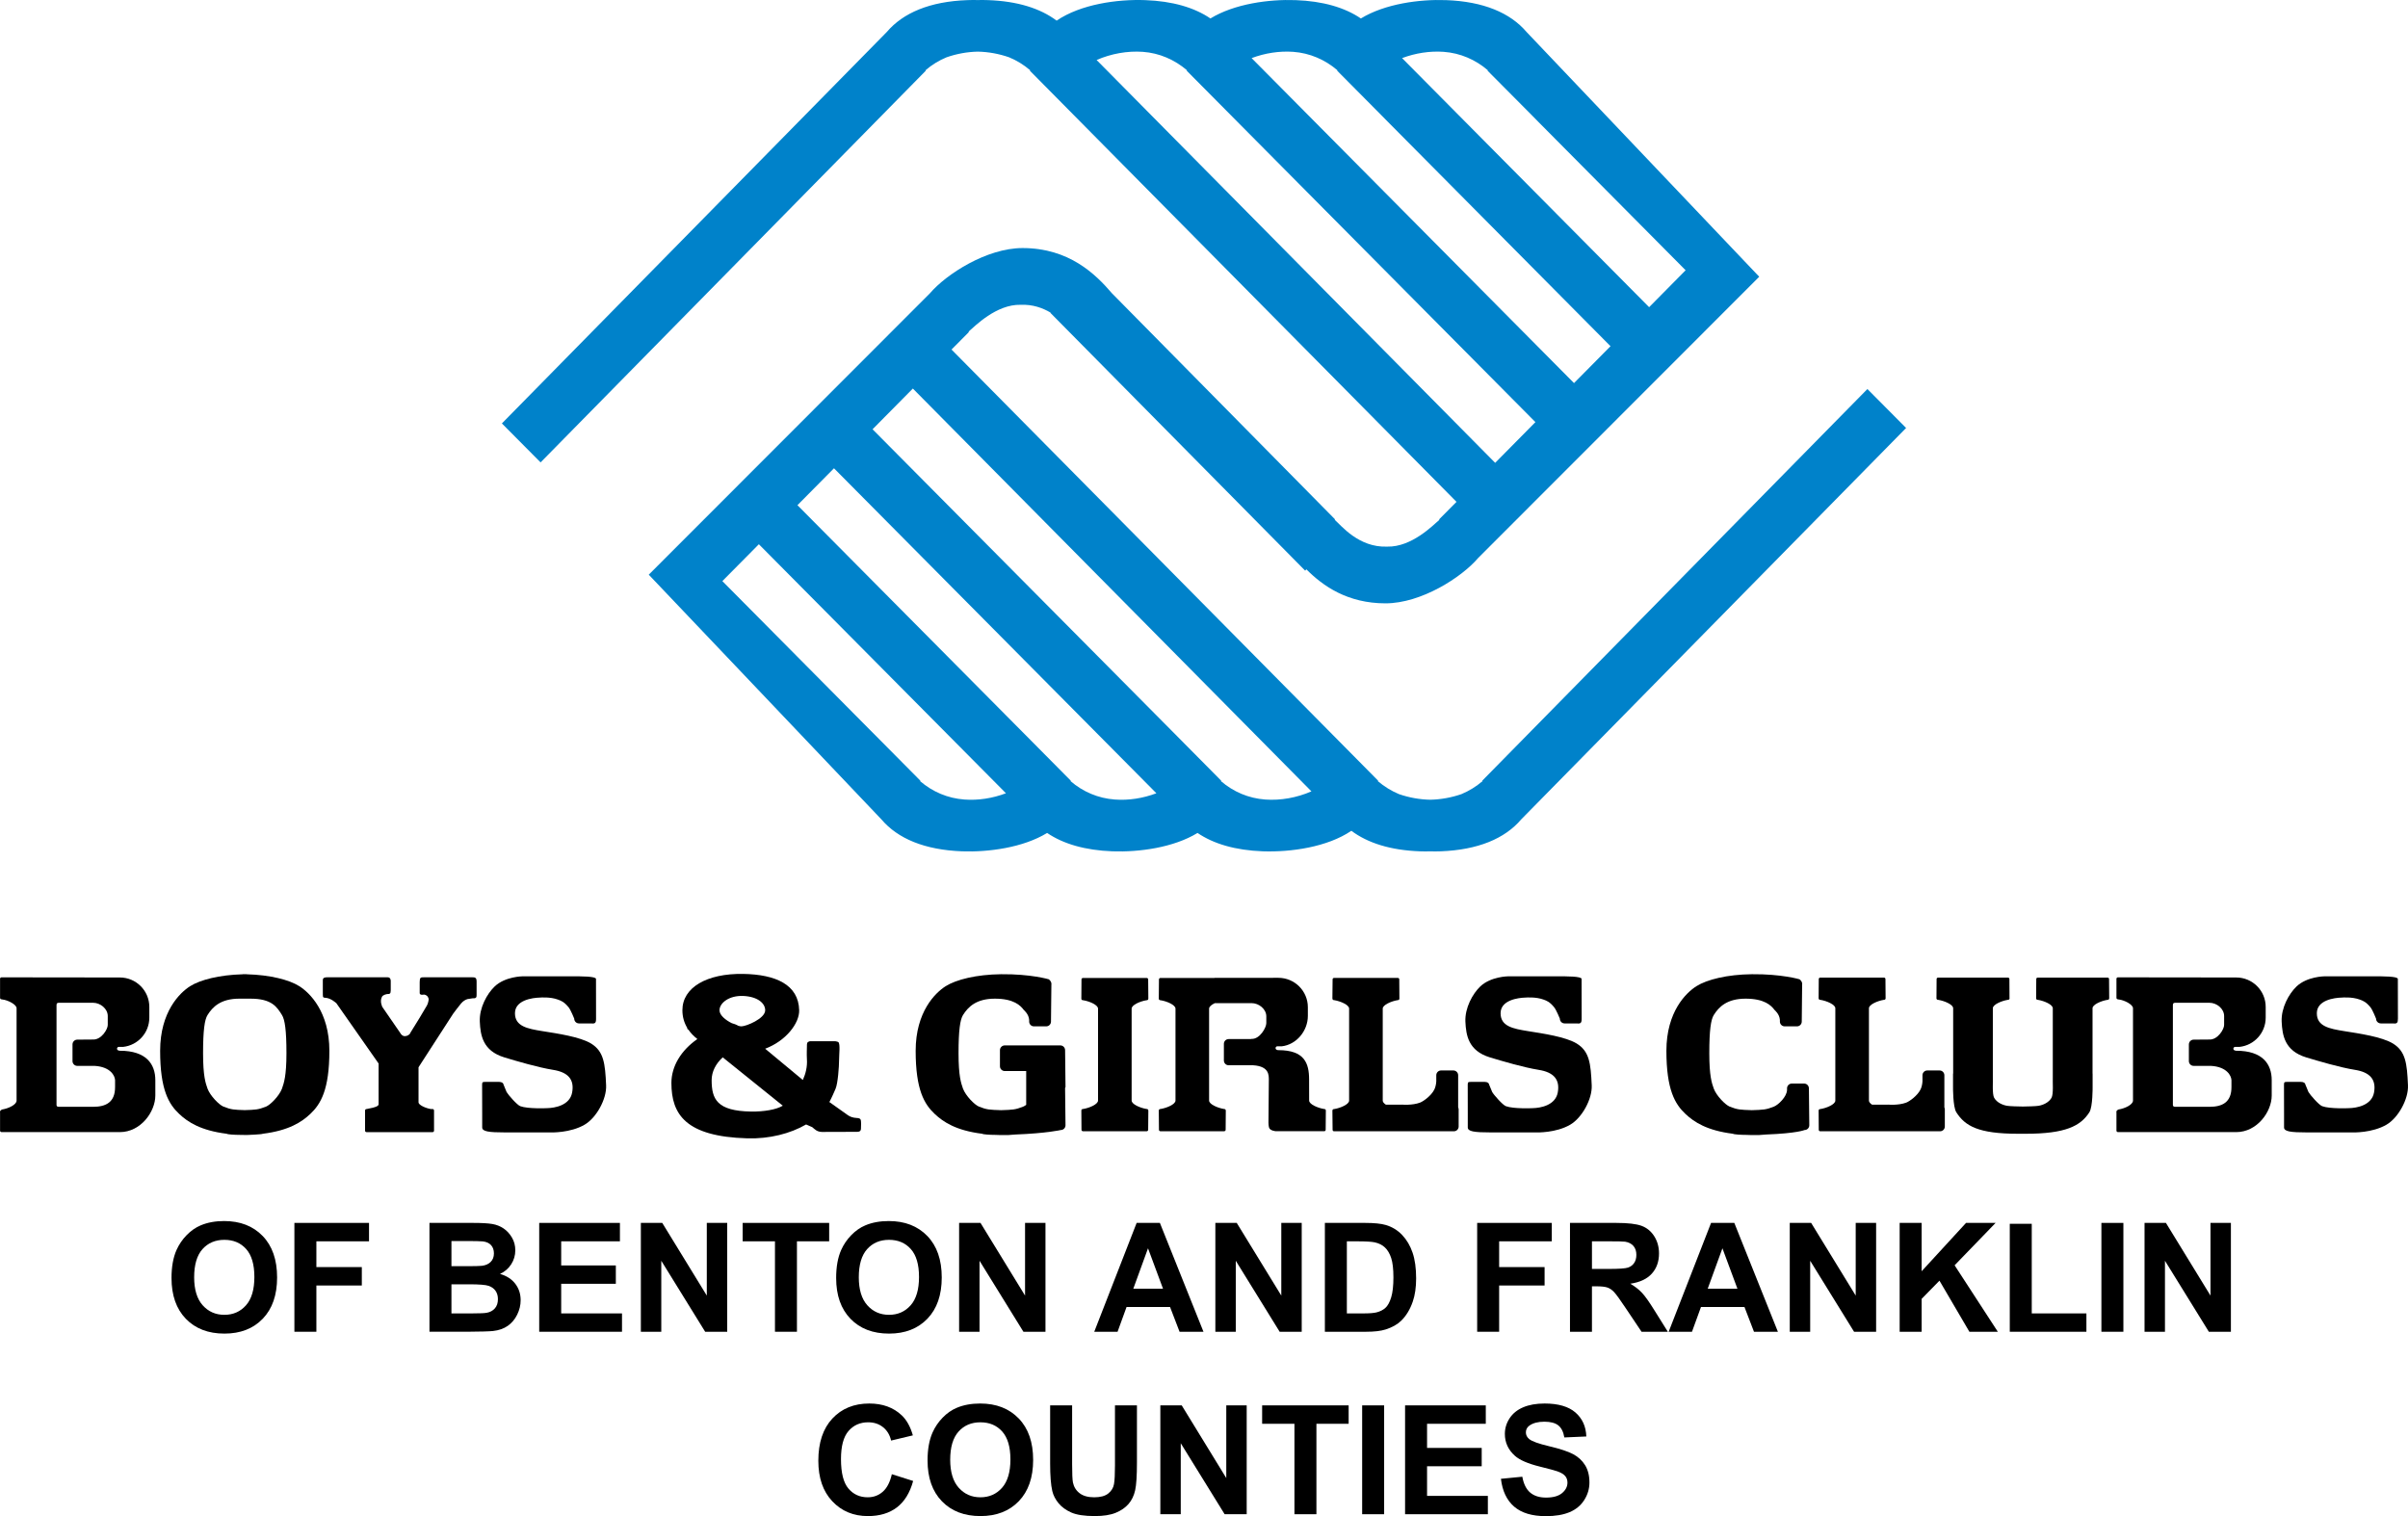 <?xml version="1.0" encoding="UTF-8"?>
<svg id="Layer_1" xmlns="http://www.w3.org/2000/svg" version="1.1" viewBox="0 0 1200 755.596">
  <!-- Generator: Adobe Illustrator 29.8.1, SVG Export Plug-In . SVG Version: 2.1.1 Build 2)  -->
  <defs>
    <style>
      .st0 {
        fill: #0082ca;
      }
    </style>
  </defs>
  <path class="st0" d="M930.599,193.876l-191.979,195.235.189.173c-3.166,2.692-6.692,4.887-10.507,6.474-5.041,1.747-10.368,2.697-15.58,2.795-5.229-.099-10.508-1.048-15.572-2.795-3.799-1.587-7.342-3.782-10.524-6.474l.189-.173-212.632-214.91,8.682-8.748-.189-.193c3.182-2.701,13.788-13.665,26.005-13.361,5.92-.23,10.894,1.534,14.899,3.914l-.107.12,126.936,128.453.617-.642c8.287,8.353,20.563,16.945,39.415,16.945,17.858,0,38.001-12.995,46.157-22.573l140.1-140.202-115.953-121.975c-8.131-9.57-21.574-15.223-40.147-15.876-13.254-.481-30.429,1.825-42.416,9.138-8.033-5.459-18.886-8.653-32.559-9.138-13.262-.481-30.445,1.825-42.408,9.138-8.033-5.459-18.894-8.653-32.551-9.138-13.87-.506-32.098,2.039-44.094,10.223-8.164-6.125-19.518-9.697-34.096-10.223-1.669-.054-3.411-.091-5.179-.037-1.784-.054-3.527-.017-5.188.037-18.622.653-32.032,6.306-40.172,15.876l-191.815,195.088,19.28,19.42L461.38,35.212l-.181-.177c3.166-2.742,6.701-4.908,10.516-6.483,5.04-1.751,10.351-2.722,15.58-2.816,5.229.094,10.541,1.065,15.572,2.816,3.807,1.574,7.351,3.741,10.532,6.483l-.197.177,212.632,214.894-8.682,8.744.173.193c-3.182,2.709-13.788,13.657-25.997,13.369-14.281.588-23.046-10.659-26.203-13.369l.197-.193-111.183-112.676c-8.148-9.534-21.369-22.552-44.571-22.552-17.841,0-38.009,13.019-46.157,22.552l-140.108,140.227,115.944,121.959c8.147,9.586,21.566,15.21,40.18,15.905,13.237.473,30.421-1.837,42.4-9.151,8.033,5.451,18.893,8.646,32.566,9.151,13.254.473,30.405-1.837,42.384-9.151,8.024,5.451,18.869,8.646,32.574,9.151,13.879.473,32.082-2.072,44.086-10.232,8.164,6.101,19.527,9.701,34.104,10.232,1.686.062,3.404.074,5.179.021,1.776.053,3.527.041,5.196-.021,18.614-.695,31.991-6.319,40.155-15.905l191.815-195.075-19.288-19.408ZM719.413,25.83c8.321.6,15.893,3.906,22.059,9.205l-.172.177,22.224,22.367,3.157,3.219,73.33,73.89-18.186,18.401-123.114-124.129c6.652-2.511,13.829-3.613,20.703-3.129ZM644.431,25.83c8.312.6,15.893,3.906,22.075,9.205l-.156.177,22.199,22.367,3.166,3.219,110.871,111.743-18.195,18.376L623.728,28.959c6.66-2.511,13.804-3.613,20.703-3.129ZM546.484,29.9c7.268-3.165,15.325-4.604,22.996-4.07,8.321.6,15.844,3.906,22.052,9.205l-.173.177,22.19,22.367,3.19,3.219,148.42,149.572-20.061,20.295L546.484,29.9ZM480.619,398.456c-8.337-.596-15.909-3.856-22.1-9.171l.181-.173-22.216-22.4-3.173-3.186-73.331-73.927,18.195-18.367,123.13,124.096c-6.652,2.52-13.829,3.639-20.687,3.129ZM555.585,398.456c-8.312-.596-15.909-3.856-22.092-9.171l.164-.173-22.19-22.4-3.166-3.186-110.904-111.759,18.211-18.388,160.663,161.949c-6.652,2.52-13.821,3.639-20.687,3.129ZM630.527,398.456c-8.312-.596-15.901-3.856-22.083-9.171l.173-.173-22.191-22.4-3.157-3.186-148.436-149.592,20.077-20.295,198.631,200.748c-7.284,3.174-15.334,4.62-23.013,4.07Z"/>
  <path d="M59.72,523.645h-.428v-.127h-.099c-.485,0-.88-.382-.88-.884,0-.493.395-.904.88-.904h2.179c7.334-.802,13.04-7.005,13.04-14.561v-5.352c0-8.115-6.585-14.676-14.692-14.676l-58.967-.074c-.403,0-.724.321-.724.727,0,0-.024,9.283,0,9.283,0,0-.074.518.288.822.222.152.913.21.913.21,2.738.301,7.03,2.524,7.03,4.345v46.084c-.066,2.01-3.971,3.872-7.187,4.391,0,0-.485.164-.813.526-.379.374-.231,1.023-.231,1.023-.024,0,0,8.979,0,8.979,0,.402.321.727.724.727h7.49c.247,0,.469.016.699.016h50.778c10.417,0,17.685-10.145,17.685-18.24v-7.625c0-8.111-4.596-14.689-17.685-14.689ZM57.343,541.642c.074,7.725-4.612,9.953-10.968,9.953h-17.175l-.666-.148c-.37-.375-.37-.748-.37-.748v-49.697s0-.806.305-1.028c.296-.23.961-.23.961-.23h16.945c3.642,0,7.325,2.968,7.325,6.606v4.403c.083,2.076-3.166,7.581-7.474,7.309l-7.72.058c-1.315,0-2.376,1.068-2.376,2.384v8.316c0,1.311,1.061,2.38,2.376,2.38h8.633c8.098.469,10.13,5.094,10.203,7.1v3.342Z"/>
  <path d="M1114.398,523.645h-.428v-.127h-.098c-.493,0-.897-.382-.897-.884,0-.493.403-.904.897-.904h2.186c7.31-.802,13.024-7.005,13.024-14.561v-5.352c0-8.115-6.578-14.676-14.684-14.676l-58.968-.074c-.402,0-.723.321-.723.727,0,0-.033,9.283,0,9.283,0,0-.074.518.304.822.206.152.888.21.888.21,2.755.301,7.054,2.524,7.054,4.345v46.084c-.083,2.01-3.98,3.872-7.21,4.391,0,0-.486.164-.814.526-.362.374-.222,1.023-.222,1.023-.033,0,0,8.979,0,8.979,0,.402.321.727.723.727h7.515c.214,0,.436.016.674.016h50.778c10.409,0,17.685-10.145,17.685-18.24v-7.625c0-8.111-4.604-14.689-17.685-14.689ZM1112.021,541.642c.074,7.725-4.604,9.953-10.968,9.953h-17.167l-.682-.148c-.37-.375-.37-.748-.37-.748v-49.697s0-.806.312-1.028c.28-.23.962-.23.962-.23h16.945c3.642,0,7.317,2.968,7.317,6.606v4.403c.074,2.076-3.165,7.581-7.465,7.309l-7.72.058c-1.307,0-2.384,1.068-2.384,2.384v8.316c0,1.311,1.077,2.38,2.384,2.38h8.633c8.107.469,10.129,5.094,10.203,7.1v3.342Z"/>
  <path d="M235.124,487.042h-23.589c-2.072-.041-2.319.099-2.384,2.356v5.57c.066,1.18,2.162.69,2.162.69,0,0,1.275.083,1.932,1.196.157.251.378.892.378.892,0,0,.05,1.706-.937,3.477-1.118,2.006-6.026,10.121-8.123,13.373-.272,1.011-1.595,1.772-2.689,1.772h-.205c-1.068,0-1.784-.797-2.261-1.661l-8.864-12.863s-1.463-2.812-.164-5.143c.518-.913,2.302-1.315,2.795-1.315.995,0,1.546-.099,1.546-1.871v-4.637c0-.78-.28-1.837-1.595-1.837h-29.886c-1.324,0-2.368.131-2.368,1.439v6.059c.091,2.229-.288,2.655,1.332,2.729,2.705.128,5.435,2.718,5.435,2.718l21.032,30.038v20.288c.082,1.028-2.368,1.686-4.078,1.994l-1.948.403c-.37,0-.642.251-.707.583,0,0-.017,0-.017.013v10.314h.017c.049.341.337.592.707.592h32.937c.354,0,.641-.251.69-.592h.024v-10.314q-.016-.013-.024-.013c-.066-.333-.337-.583-.69-.583h-.847c-2.598-.403-6.01-1.961-6.166-3.244v-17.578l17.225-26.651s3.018-4.066,3.97-5.142c1.069-1.254,2.212-1.875,3.198-2.183l2.607-.399c1.973.136,1.941-.658,1.941-1.981v-6.133c.033-2.138-.593-2.397-2.384-2.356Z"/>
  <path d="M968.954,551.867v-16.008c0-1.319-1.069-2.38-2.384-2.38h-6.142c-1.307,0-2.384,1.061-2.384,2.38v3.05c-.083,1.406-.412,2.936-.987,4.066-1.57,3.17-5.542,5.936-7.112,6.528-3.881,1.451-8.897.995-8.897.995v.016h-8.148c-.929-.629-1.537-1.311-1.537-2.002v-46.042c0-1.801,4.201-3.655,7.416-4.185,0,0,.509.017.74-.296.23-.321.147-.744.147-.744l-.073-9.328c0-.391-.321-.716-.707-.716h-31.802c-.394,0-.723.325-.723.716l-.066,9.328c.024,0-.074.423.148.744.221.312.739.296.739.296,3.224.53,7.433,2.384,7.433,4.185v46.042c0,1.809-4.21,3.68-7.433,4.198,0,0-.518-.029-.739.292-.222.304-.124.736-.148.736l.066,9.332c0,.386.329.711.723.711h59.732c1.315,0,2.367-1.064,2.367-2.363v-8.522c0-.375-.09-.703-.23-1.028Z"/>
  <path d="M726.657,551.867v-16.008c0-1.319-1.078-2.38-2.377-2.38h-6.142c-1.307,0-2.384,1.061-2.384,2.38v3.05c-.073,1.406-.419,2.936-.97,4.066-1.579,3.17-5.541,5.936-7.128,6.528-3.872,1.451-8.913.995-8.913.995v.016h-8.123c-.937-.629-1.546-1.311-1.546-2.002v-45.885c0-1.805,4.193-3.659,7.416-4.189,0,0,.526.016.748-.304.222-.317.124-.736.14-.736l-.066-9.332c0-.391-.321-.707-.715-.707h-31.802c-.395,0-.707.317-.707.707l-.099,9.332c.041,0-.057.419.164.736.231.32.74.304.74.304,3.215.53,7.425,2.384,7.425,4.189v45.885c0,1.809-4.21,3.68-7.425,4.198,0,0-.509-.029-.74.292-.221.304-.123.736-.164.736l.099,9.332c0,.386.312.711.707.711h59.74c1.307,0,2.368-1.064,2.368-2.363v-8.522c0-.375-.091-.703-.247-1.028Z"/>
  <path d="M1008.065,551.456c-2.138-.025-6.52-.136-7.86-.37-2.261-.386-5.041-1.583-6.421-3.938-1.085-1.899-.535-8.238-.674-10.38v-34.297c0-1.801,4.218-3.655,7.433-4.185,0,0,.526.017.757-.296.214-.321.115-.744.115-.744l-.049-9.328c0-.391-.321-.716-.716-.716h-34.844c-.394,0-.723.325-.723.716l-.066,9.328c.016,0-.091.423.156.744.214.312.724.296.724.296,3.231.53,7.441,2.384,7.441,4.185v32.554l-.066.041v6.725s-.099,9.784,1.627,12.513c4.366,6.853,10.968,10.718,30.774,10.718h3.823c19.798,0,27.354-3.864,31.72-10.718,1.718-2.729,1.611-12.513,1.611-12.513v-6.725l-.033-.041v-32.554c0-1.801,4.193-3.655,7.424-4.185,0,0,.502.017.732-.296.222-.321.124-.744.148-.744l-.074-9.328c0-.391-.312-.716-.723-.716h-34.853c-.37,0-.699.325-.699.716l-.066,9.328s-.083.423.148.744c.197.312.748.296.748.296,3.207.53,7.408,2.384,7.408,4.185v34.297c-.131,2.142.436,8.481-.658,10.38-1.398,2.356-4.168,3.552-6.421,3.938-1.365.234-5.738.345-7.843.37"/>
  <path d="M901.444,542.387c0-1.315-1.061-2.38-2.367-2.38h-6.142c-1.316,0-2.384,1.065-2.384,2.38v.814c-.132,3.416-4.309,7.395-6.537,8.295-3.954,1.579-5.328,1.579-10.878,1.772h-.263c-5.558-.194-6.932-.194-10.903-1.772-2.212-.9-6.602-5.402-7.934-8.961-.978-2.758-2.228-6.24-2.228-17.677s.797-16.74,2.228-18.997c2.516-4.016,6.528-8.164,15.885-8.164s12.76,3.404,14.404,5.636c0,0,2.516,2.072,2.664,4.978v.81c0,1.307,1.069,2.377,2.384,2.377h6.133c1.307,0,2.377-1.069,2.377-2.377l.189-18.404s.362-1.336-1.274-2.668c0,0-8.921-2.684-23.761-2.537-12.325.14-22.413,2.676-27.609,5.945-5.196,3.264-14.997,12.773-14.997,32.218s4.3,26.589,9.497,31.472c4.284,4.041,10.68,8.255,23.662,9.875.411.333,3.856.563,6.594.563.888.037,1.784.074,2.705.09,2.713.074,5.065-.033,7.137-.271,15.588-.588,19.239-2.236,19.239-2.236,1.316,0,2.376-1.069,2.376-2.38l-.197-18.401Z"/>
  <path d="M530.764,542.169l.222-.378-.206-18.421c0-1.311-1.068-2.376-2.367-2.376h-27.716c-1.307,0-2.384,1.065-2.384,2.376v8.017c0,1.315,1.077,2.376,2.384,2.376h10.697v16.863c-.551.395-1.061.683-1.489.871-3.954,1.579-5.344,1.579-10.894,1.772h-.28c-5.533-.194-6.923-.194-10.869-1.772-2.229-.9-6.618-5.402-7.967-8.961-.954-2.758-2.22-6.24-2.22-17.677s.806-16.74,2.22-18.997c2.541-4.016,6.544-8.164,15.909-8.164s12.761,3.404,14.397,5.636c0,0,2.524,2.072,2.672,4.978v.81c0,1.307,1.061,2.377,2.367,2.377h6.134c1.323,0,2.376-1.069,2.376-2.377l.197-18.404s.354-1.336-1.274-2.668c0,0-8.905-2.684-23.761-2.537-12.325.14-22.413,2.676-27.609,5.945-5.188,3.264-14.989,12.773-14.989,32.218s4.3,26.589,9.496,31.472c4.284,4.041,10.681,8.255,23.654,9.875.403.333,3.873.563,6.602.563.88.037,1.768.074,2.688.09,2.729.074,5.065-.033,7.137-.271,15.596-.588,22.717-2.236,22.717-2.236,1.316,0,2.377-1.069,2.377-2.38l-.206-18.401c0-.09-.008-.144-.016-.218Z"/>
  <path d="M149.123,491.457c-4.974-3.137-14.47-5.607-26.12-5.908v-.037h-2.08v.037c-11.642.301-21.13,2.771-26.137,5.908-5.188,3.264-14.98,12.773-14.98,32.218s4.3,26.589,9.496,31.472c4.284,4.041,10.689,8.255,23.663,9.875.403.333,3.856.563,6.61.563.453.029,3.429.057,3.429.057.461-.02,7.581-.288,7.983-.62,12.966-1.62,19.371-5.834,23.646-9.875,5.188-4.883,9.504-12.04,9.504-31.472s-9.808-28.953-15.013-32.218ZM140.523,542.535c-1.332,3.56-5.73,8.061-7.942,8.961-3.881,1.546-5.312,1.579-10.623,1.751-5.302-.173-6.717-.205-10.606-1.751-2.212-.9-6.602-5.402-7.934-8.961-.978-2.758-2.22-6.24-2.22-17.677s.781-16.74,2.22-18.997c2.516-4.016,6.528-8.164,15.876-8.164h5.344c10.836-.05,13.369,4.148,15.884,8.164,1.43,2.257,2.229,7.565,2.229,18.997s-1.266,14.919-2.229,17.677Z"/>
  <path d="M572.103,552.981c-.213-.325-.732-.3-.732-.3-3.231-.53-7.432-2.368-7.432-4.202v-45.816c0-1.817,4.201-3.671,7.432-4.184,0,0,.519.012.732-.292.231-.325.132-.744.157-.744l-.083-9.323c0-.391-.312-.732-.707-.732h-31.818c-.386,0-.707.341-.707.732l-.066,9.323c.025,0-.083.419.14.744.23.304.756.292.756.292,3.223.514,7.416,2.367,7.416,4.184v45.816c0,1.834-4.194,3.672-7.416,4.202,0,0-.526-.025-.756.3-.222.312-.115.736-.14.736l.066,9.34c0,.378.321.703.707.703h31.818c.395,0,.707-.325.707-.703l.083-9.34c-.024,0,.074-.423-.157-.736Z"/>
  <path d="M660.57,552.981c-.222-.325-.748-.3-.748-.3-3.231-.53-7.424-2.368-7.424-4.202l-.025-10.45c0-8.114-2.236-14.671-15.309-14.671h-.428v-.128h-.099c-.486,0-.872-.398-.872-.9,0-.481.387-.884.872-.884h2.186c7.325-.823,13.032-7.638,13.032-15.177v-4.292c0-8.103-6.578-14.668-14.692-14.668l-31.844.017v.061h-26.959c-.386,0-.707.341-.707.732l-.082,9.323c.025,0-.057.419.148.744.231.304.732.292.732.292,3.24.514,7.441,2.367,7.441,4.184v45.816c0,1.834-4.201,3.672-7.441,4.202,0,0-.501-.025-.732.3-.205.312-.123.736-.148.736l.082,9.34c0,.378.321.703.707.703h31.81c.395,0,.716-.325.716-.703l.074-9.34c-.033,0,.066-.423-.157-.736-.23-.325-.732-.3-.732-.3-3.24-.53-7.432-2.368-7.432-4.202v-45.816c0-.97,1.217-1.965,2.861-2.737h18.318c3.659,0,7.334,2.955,7.334,6.597v3.338c.066,2.093-3.182,8.161-7.482,7.893l-.28.083h-11c-1.316,0-2.384,1.065-2.384,2.364v8.312c0,1.323,1.068,2.38,2.384,2.38h12.193c8.115.493,7.762,5.094,7.827,7.103l-.181,21.513s.025,1.599.305,2.474c.493,1.567,3.363,1.776,3.363,1.776h24.131c.395,0,.707-.325.707-.703l.082-9.34c-.024,0,.074-.423-.147-.736Z"/>
  <path d="M251.279,526.946c6.224,1.891,16.921,5.044,24.353,6.228,7.424,1.175,10.688,4.756,9.488,11.288-1.159,6.417-8.6,7.729-12.505,7.802,0,0-9.488.456-13.36-.99-1.571-.588-6.002-5.637-6.8-7.054l-1.553-3.778c0-.609-.823-1.263-2.13-1.263h-6.774c-1.316,0-1.744-.033-1.744,1.263l.041,14.861v6.544c0,2.027,3.067,2.508,11.568,2.508h22.668s9.653.345,16.83-3.873c5.855-3.42,10.993-12.747,10.689-19.58-.477-11.021-1.192-16.924-7.425-20.805-5.533-3.403-16.92-5.04-24.345-6.223-7.416-1.196-13.656-2.376-13.656-8.904s8.608-7.725,12.505-7.819c0,0,5.032-.449,8.896,1.003,1.595.588,3.091,1.102,5.328,3.84,1.085,1.339,2.804,5.652,2.804,5.652,0,1.324,1.052,2.389,2.376,2.389h6.117c1.907.235,2.409-.258,2.384-2.389l-.025-19.777c0-1.352-7.728-1.303-11.592-1.303h-25.035s-8.626.067-13.855,5.036c-3.839,3.655-7.72,10.705-7.424,17.52.296,6.833,1.489,14.553,12.177,17.825Z"/>
  <path d="M742.443,526.946c6.224,1.891,16.928,5.044,24.336,6.228,7.424,1.175,10.705,4.756,9.513,11.288-1.185,6.417-8.617,7.729-12.514,7.802,0,0-9.479.456-13.352-.99-1.587-.588-6.018-5.637-6.808-7.054l-1.562-3.778c0-.609-.814-1.263-2.122-1.263h-6.782c-1.291,0-1.727-.033-1.727,1.263l.024,14.861v6.544c0,2.027,3.059,2.508,11.585,2.508h22.651s9.661.345,16.847-3.873c5.845-3.42,10.984-12.747,10.68-19.58-.468-11.021-1.175-16.924-7.416-20.805-5.55-3.403-16.929-5.04-24.353-6.223-7.424-1.196-13.648-2.376-13.648-8.904s8.6-7.725,12.489-7.819c0,0,5.057-.449,8.921,1.003,1.587.588,3.075,1.102,5.295,3.84,1.085,1.339,2.828,5.652,2.828,5.652,0,1.324,1.044,2.389,2.351,2.389h6.142c1.883.235,2.384-.258,2.376-2.389l-.033-19.777c0-1.352-7.712-1.303-11.568-1.303h-25.052s-8.616.067-13.862,5.036c-3.823,3.655-7.704,10.705-7.424,17.52.312,6.833,1.48,14.553,12.185,17.825Z"/>
  <path d="M1149.217,526.946c6.24,1.891,16.921,5.044,24.353,6.228,7.416,1.175,10.68,4.756,9.504,11.288-1.176,6.417-8.617,7.729-12.513,7.802,0,0-9.48.456-13.353-.99-1.594-.588-6.01-5.637-6.808-7.054l-1.562-3.778c0-.609-.814-1.263-2.13-1.263h-6.774c-1.316,0-1.735-.033-1.735,1.263l.033,14.861v6.544c0,2.027,3.075,2.508,11.585,2.508h22.659s9.644.345,16.838-3.873c5.845-3.42,10.976-12.747,10.672-19.58-.477-11.021-1.185-16.924-7.416-20.805-5.533-3.403-16.921-5.04-24.353-6.223-7.433-1.196-13.648-2.376-13.648-8.904s8.592-7.725,12.506-7.819c0,0,5.024-.449,8.896,1.003,1.595.588,3.076,1.102,5.32,3.84,1.085,1.339,2.787,5.652,2.787,5.652,0,1.324,1.078,2.389,2.393,2.389h6.133c1.891.235,2.384-.258,2.376-2.389l-.04-19.777c0-1.352-7.713-1.303-11.569-1.303h-25.044s-8.616.067-13.854,5.036c-3.832,3.655-7.736,10.705-7.432,17.52.312,6.833,1.496,14.553,12.177,17.825Z"/>
  <path d="M428.837,557.906c-.592-.901-1.472-.609-3.264-.901-1.784-.3-2.976-1.192-2.976-1.192l-9.29-6.594c1.266-2.347,2.286-4.777,3.059-6.536,1.192-2.676,1.776-11.297,1.776-14.27,0-2.948.674-8.16-.361-9.06-.288-.239-1.489-.436-1.489-.436h-12.694s-.74.148-1.176.613c-.378.365-.304,2.055-.304,2.055,0,0-.148,4.164,0,6.24.28,3.893-.699,7.458-2.031,10.409l-18.77-15.584c10.327-3.885,17.093-12.65,16.945-19.17-.296-12.764-11.683-17.841-27.913-18.116-18.113-.28-30.281,6.745-30.281,18.116,0,3.277.871,6.232,2.442,8.847-.033.115-.066.234-.066.349l.674.559c1.168,1.702,2.681,3.235,4.407,4.588-8.049,5.595-12.933,13.504-12.933,21.891,0,15.757,7.251,26.725,37.836,27.6,11.017.317,21.418-2.347,29.287-6.918l3.075,1.356c1.266,1.04,2.294,2.314,4.818,2.372l17.446-.057c1.316,0,2.006-.411,2.006-1.706l.025-.987s.172-2.841-.247-3.47ZM370.348,496.345c7.12.308,10.976,3.581,10.976,7.136,0,4.148-9.488,8.017-11.864,8.017-.378,0-.904-.099-1.521-.272-.953-.575-2.261-1.06-3.28-1.319-2.993-1.492-6.109-3.91-6.109-6.425,0-3.555,4.679-7.424,11.799-7.136ZM374.212,553.955c-16.938-.284-19.569-6.191-19.569-15.654,0-4.202,2.048-8.185,5.525-11.355l29.919,24.086c-3.14,1.969-9.578,3.042-15.876,2.922Z"/>
  <path d="M85.47,636.907c0-5.525.825-10.163,2.479-13.912,1.232-2.764,2.916-5.242,5.051-7.439,2.134-2.195,4.47-3.824,7.012-4.884,3.379-1.431,7.276-2.147,11.693-2.147,7.992,0,14.387,2.481,19.186,7.439s7.198,11.853,7.198,20.684c0,8.758-2.382,15.61-7.142,20.555-4.762,4.945-11.127,7.418-19.094,7.418-8.067,0-14.482-2.459-19.242-7.381-4.761-4.921-7.142-11.698-7.142-20.334ZM96.756,636.538c0,6.142,1.418,10.798,4.255,13.968s6.439,4.753,10.805,4.753,7.949-1.57,10.749-4.716,4.2-7.864,4.2-14.155c0-6.216-1.363-10.855-4.089-13.912-2.726-3.06-6.346-4.59-10.86-4.59s-8.154,1.549-10.916,4.644c-2.764,3.097-4.144,7.765-4.144,14.008Z"/>
  <path d="M146.71,663.697v-54.246h37.188v9.175h-26.235v12.841h22.645v9.178h-22.645v23.052h-10.953Z"/>
  <path d="M214.018,609.451h21.684c4.292,0,7.494.179,9.603.537,2.108.358,3.996,1.103,5.661,2.238s3.052,2.646,4.163,4.534c1.109,1.885,1.665,4.003,1.665,6.344,0,2.542-.685,4.873-2.053,6.993-1.37,2.123-3.226,3.714-5.569,4.774,3.304.961,5.846,2.603,7.622,4.921s2.665,5.044,2.665,8.179c0,2.465-.574,4.865-1.721,7.196s-2.714,4.192-4.7,5.586c-1.987,1.394-4.435,2.251-7.344,2.571-1.826.198-6.23.323-13.211.371h-18.465v-54.246ZM224.971,618.479v12.545h7.179c4.267,0,6.919-.061,7.956-.187,1.873-.222,3.348-.868,4.421-1.941,1.073-1.073,1.61-2.486,1.61-4.238,0-1.677-.462-3.039-1.387-4.088s-2.3-1.685-4.126-1.907c-1.087-.123-4.207-.184-9.362-.184h-6.291ZM224.971,640.052v14.505h10.139c3.947,0,6.451-.109,7.511-.334,1.629-.294,2.955-1.017,3.979-2.163,1.023-1.148,1.535-2.684,1.535-4.606,0-1.629-.395-3.012-1.184-4.147-.79-1.132-1.931-1.96-3.423-2.478s-4.73-.777-9.713-.777h-8.844Z"/>
  <path d="M268.71,663.697v-54.246h40.222v9.175h-29.27v12.027h27.235v9.14h-27.235v14.764h30.306v9.14h-41.258Z"/>
  <path d="M319.367,663.697v-54.246h10.657l22.202,36.224v-36.224h10.176v54.246h-10.991l-21.869-35.375v35.375h-10.175Z"/>
  <path d="M386.195,663.697v-45.071h-16.098v-9.175h43.11v9.175h-16.06v45.071h-10.952Z"/>
  <path d="M416.686,636.907c0-5.525.825-10.163,2.479-13.912,1.232-2.764,2.916-5.242,5.051-7.439,2.134-2.195,4.47-3.824,7.012-4.884,3.379-1.431,7.276-2.147,11.693-2.147,7.992,0,14.387,2.481,19.186,7.439s7.198,11.853,7.198,20.684c0,8.758-2.382,15.61-7.142,20.555-4.762,4.945-11.127,7.418-19.094,7.418-8.067,0-14.482-2.459-19.242-7.381-4.761-4.921-7.142-11.698-7.142-20.334ZM427.972,636.538c0,6.142,1.418,10.798,4.255,13.968s6.439,4.753,10.805,4.753,7.949-1.57,10.749-4.716,4.2-7.864,4.2-14.155c0-6.216-1.363-10.855-4.089-13.912-2.726-3.06-6.346-4.59-10.86-4.59s-8.154,1.549-10.916,4.644c-2.764,3.097-4.144,7.765-4.144,14.008Z"/>
  <path d="M477.963,663.697v-54.246h10.657l22.202,36.224v-36.224h10.176v54.246h-10.991l-21.869-35.375v35.375h-10.175Z"/>
  <path d="M599.739,663.697h-11.915l-4.737-12.323h-21.684l-4.477,12.323h-11.62l21.128-54.246h11.582l21.721,54.246ZM579.572,642.236l-7.474-20.131-7.327,20.131h14.801Z"/>
  <path d="M605.659,663.697v-54.246h10.657l22.203,36.224v-36.224h10.176v54.246h-10.991l-21.869-35.375v35.375h-10.176Z"/>
  <path d="M660.238,609.451h20.019c4.515,0,7.955.344,10.323,1.036,3.183.937,5.909,2.603,8.179,4.996s3.995,5.322,5.18,8.788c1.183,3.466,1.776,7.738,1.776,12.82,0,4.467-.555,8.315-1.666,11.546-1.356,3.947-3.292,7.14-5.808,9.583-1.901,1.85-4.467,3.292-7.698,4.328-2.417.766-5.648,1.148-9.693,1.148h-20.612v-54.246ZM671.192,618.626v35.931h8.176c3.06,0,5.268-.171,6.625-.518,1.776-.443,3.25-1.196,4.422-2.256,1.17-1.06,2.128-2.806,2.868-5.236s1.111-5.741,1.111-9.936-.371-7.413-1.111-9.658c-.74-2.243-1.776-3.995-3.108-5.252-1.332-1.26-3.023-2.109-5.071-2.555-1.53-.344-4.526-.518-8.991-.518h-4.921Z"/>
  <path d="M736.129,663.697v-54.246h37.188v9.175h-26.235v12.841h22.646v9.178h-22.646v23.052h-10.953Z"/>
  <path d="M782.385,663.697v-54.246h23.052c5.797,0,10.008.486,12.636,1.461s4.732,2.708,6.31,5.199,2.368,5.34,2.368,8.547c0,4.072-1.196,7.431-3.589,10.083-2.393,2.654-5.971,4.326-10.732,5.015,2.368,1.383,4.323,2.9,5.864,4.553,1.543,1.653,3.621,4.587,6.235,8.806l6.625,10.582h-13.1l-7.917-11.805c-2.812-4.216-4.737-6.876-5.773-7.973s-2.134-1.85-3.292-2.256c-1.162-.409-2.999-.611-5.514-.611h-2.222v22.646h-10.951ZM793.336,632.391h8.104c5.255,0,8.537-.222,9.842-.665,1.308-.443,2.331-1.21,3.073-2.294.74-1.087,1.108-2.443,1.108-4.069,0-1.826-.486-3.3-1.461-4.422-.975-1.124-2.35-1.832-4.126-2.128-.889-.123-3.551-.187-7.992-.187h-8.55v13.765Z"/>
  <path d="M885.993,663.697h-11.917l-4.734-12.323h-21.685l-4.478,12.323h-11.618l21.13-54.246h11.581l21.722,54.246ZM865.825,642.236l-7.474-20.131-7.327,20.131h14.801Z"/>
  <path d="M891.91,663.697v-54.246h10.657l22.203,36.224v-36.224h10.176v54.246h-10.991l-21.869-35.375v35.375h-10.176Z"/>
  <path d="M946.674,663.697v-54.246h10.953v24.088l22.128-24.088h14.726l-20.425,21.127,21.535,33.119h-14.171l-14.913-25.458-8.881,9.065v16.393h-10.953Z"/>
  <path d="M1001.55,663.697v-53.803h10.951v44.662h27.236v9.14h-38.187Z"/>
  <path d="M1047.211,663.697v-54.246h10.953v54.246h-10.953Z"/>
  <path d="M1068.709,663.697v-54.246h10.657l22.203,36.224v-36.224h10.176v54.246h-10.991l-21.869-35.375v35.375h-10.176Z"/>
  <path d="M444.437,734.691l10.621,3.367c-1.629,5.92-4.336,10.318-8.123,13.191s-8.59,4.31-14.413,4.31c-7.203,0-13.124-2.459-17.761-7.381-4.638-4.921-6.957-11.65-6.957-20.184,0-9.031,2.331-16.043,6.995-21.039,4.662-4.993,10.792-7.493,18.39-7.493,6.636,0,12.025,1.963,16.171,5.885,2.466,2.318,4.316,5.648,5.55,9.989l-10.842,2.59c-.641-2.812-1.979-5.031-4.015-6.66-2.035-1.629-4.509-2.443-7.419-2.443-4.021,0-7.283,1.445-9.786,4.331-2.505,2.887-3.756,7.559-3.756,14.024,0,6.857,1.232,11.741,3.7,14.652,2.466,2.911,5.674,4.366,9.621,4.366,2.911,0,5.415-.924,7.511-2.774s3.602-4.761,4.514-8.732Z"/>
  <path d="M462.236,727.844c0-5.525.825-10.163,2.479-13.912,1.232-2.764,2.916-5.242,5.051-7.439,2.134-2.195,4.47-3.824,7.012-4.884,3.379-1.431,7.276-2.147,11.693-2.147,7.992,0,14.387,2.481,19.186,7.439,4.798,4.959,7.198,11.853,7.198,20.684,0,8.758-2.382,15.61-7.142,20.555-4.762,4.945-11.127,7.418-19.094,7.418-8.067,0-14.482-2.459-19.242-7.381-4.761-4.921-7.142-11.698-7.142-20.334ZM473.522,727.476c0,6.142,1.418,10.798,4.255,13.968s6.439,4.753,10.805,4.753,7.949-1.57,10.749-4.716,4.2-7.864,4.2-14.155c0-6.216-1.363-10.855-4.089-13.912-2.726-3.06-6.346-4.59-10.86-4.59s-8.154,1.549-10.916,4.644c-2.764,3.097-4.144,7.765-4.144,14.008Z"/>
  <path d="M523.327,700.389h10.953v29.381c0,4.662.135,7.685.407,9.065.467,2.219,1.585,4.003,3.348,5.346,1.764,1.346,4.175,2.016,7.234,2.016,3.108,0,5.453-.633,7.031-1.904s2.529-2.83,2.849-4.681.482-4.921.482-9.215v-30.008h10.952v28.491c0,6.513-.295,11.114-.888,13.802-.591,2.689-1.684,4.959-3.275,6.809-1.59,1.85-3.718,3.324-6.383,4.422-2.664,1.097-6.142,1.645-10.434,1.645-5.18,0-9.11-.598-11.786-1.794s-4.792-2.75-6.346-4.662-2.578-3.915-3.071-6.013c-.716-3.108-1.073-7.696-1.073-13.765v-28.935Z"/>
  <path d="M578.241,754.635v-54.246h10.657l22.203,36.224v-36.224h10.174v54.246h-10.991l-21.868-35.375v35.375h-10.175Z"/>
  <path d="M645.069,754.635v-45.071h-16.096v-9.175h43.108v9.175h-16.059v45.071h-10.953Z"/>
  <path d="M678.815,754.635v-54.246h10.953v54.246h-10.953Z"/>
  <path d="M700.204,754.635v-54.246h40.222v9.175h-29.268v12.027h27.234v9.14h-27.234v14.764h30.304v9.14h-41.258Z"/>
  <path d="M747.971,736.984l10.657-1.036c.644,3.578,1.944,6.203,3.904,7.883,1.963,1.677,4.609,2.515,7.939,2.515,3.527,0,6.184-.745,7.973-2.238s2.684-3.239,2.684-5.236c0-1.284-.377-2.374-1.13-3.276-.753-.9-2.067-1.682-3.941-2.35-1.282-.443-4.206-1.234-8.769-2.368-5.872-1.455-9.989-3.242-12.358-5.364-3.33-2.985-4.996-6.622-4.996-10.916,0-2.761.782-5.346,2.35-7.752,1.565-2.406,3.824-4.238,6.772-5.495s6.505-1.888,10.676-1.888c6.809,0,11.933,1.493,15.375,4.478,3.439,2.985,5.247,6.969,5.421,11.952l-10.953.481c-.47-2.788-1.474-4.79-3.017-6.013-1.541-1.22-3.853-1.832-6.937-1.832-3.183,0-5.674.654-7.474,1.963-1.159.838-1.738,1.96-1.738,3.367,0,1.282.542,2.382,1.626,3.292,1.383,1.162,4.737,2.368,10.067,3.626,5.327,1.258,9.268,2.561,11.821,3.904,2.553,1.346,4.553,3.183,5.995,5.514,1.445,2.331,2.166,5.212,2.166,8.641,0,3.108-.865,6.019-2.59,8.732-1.728,2.716-4.171,4.732-7.327,6.051-3.159,1.319-7.092,1.979-11.805,1.979-6.857,0-12.123-1.583-15.8-4.753s-5.872-7.789-6.587-13.859Z"/>
</svg>